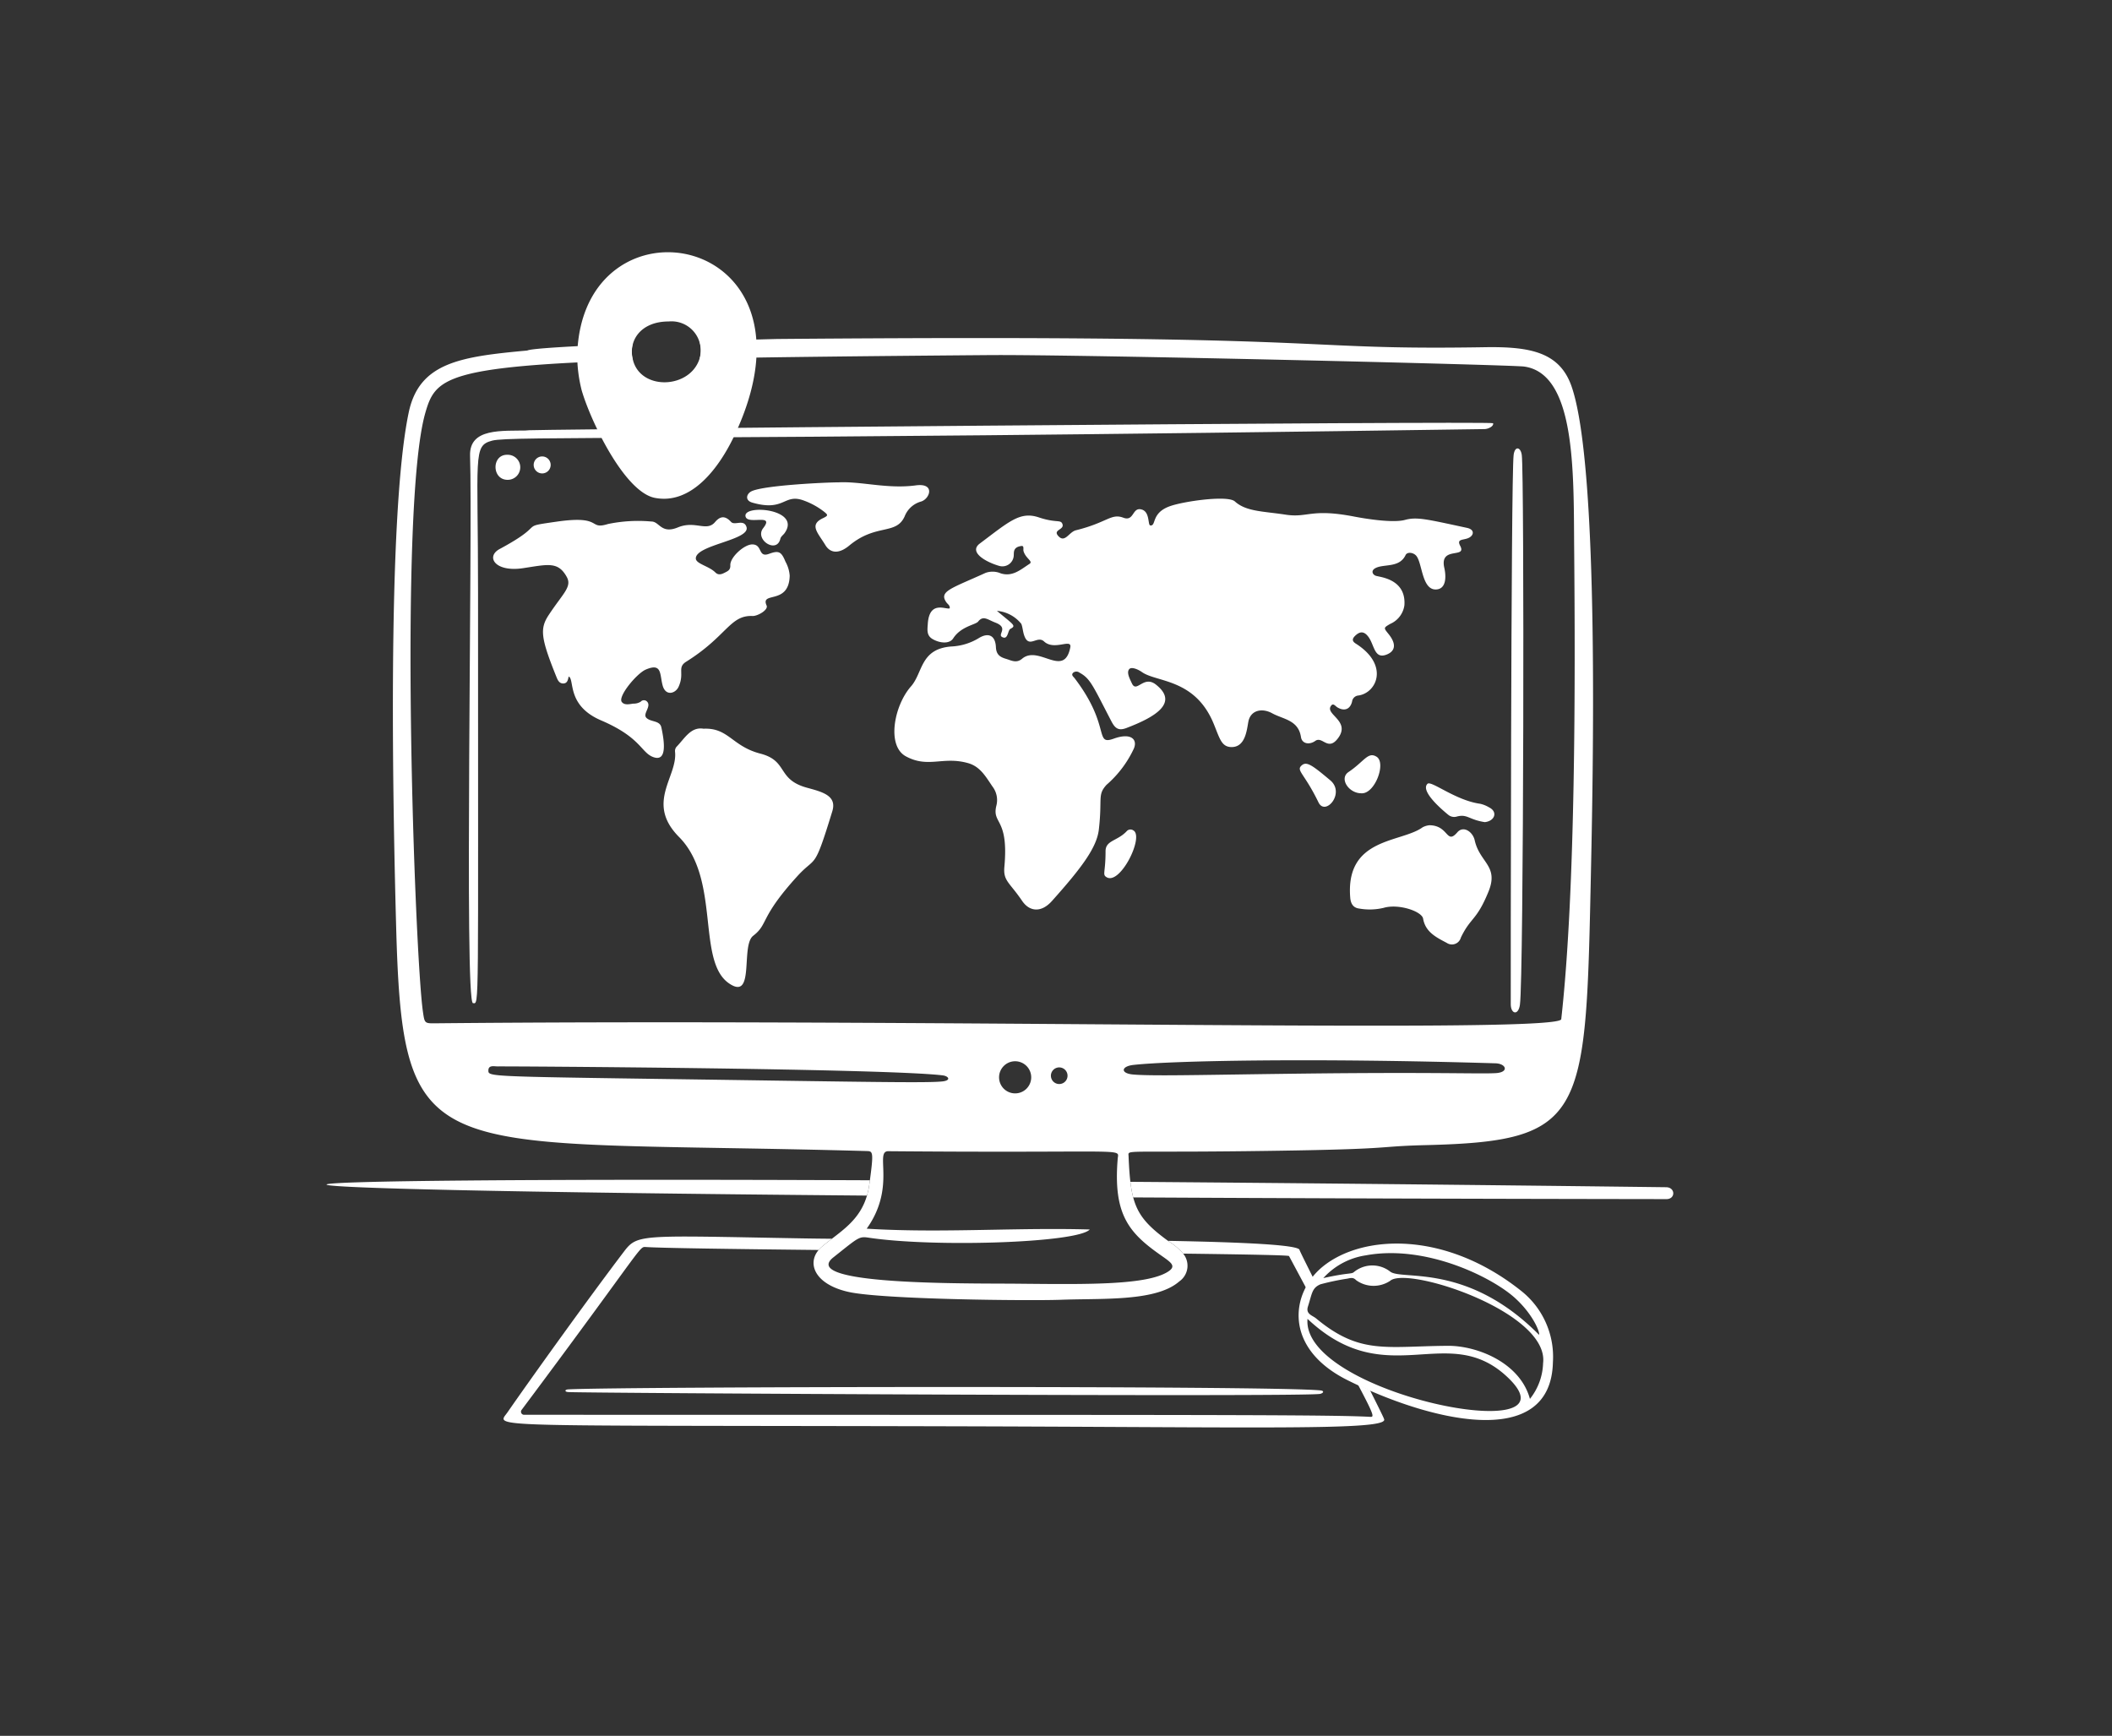 <?xml version="1.0" encoding="UTF-8"?> <svg xmlns="http://www.w3.org/2000/svg" width="365" height="300" fill="none"><rect width="100%" height="100%" fill="#333333" stroke="none"/><path fill-rule="evenodd" clip-rule="evenodd" d="M150.335 203.983c-122.53-.511-127.674 1.554-.504 2.648.168-.576.302-1.196.396-1.868l.108-.78Zm45.51 2.964a19.515 19.515 0 0 1-.49-2.695c27.049.205 57.945.51 92.599.934 1.605.021 1.643 2.057.038 2.055-34.704-.046-65.394-.15-92.147-.294ZM228.182 240.3c.773.079.507.483-.031.6-2.594.558-126.681-.128-129.94-.311-.656-.037-.653-.427.007-.465 8.626-.481 121.65-.673 129.964.176Z" fill="#fff"></path><path fill-rule="evenodd" clip-rule="evenodd" d="M138.682 214.027c1.453.026 3.164.047 5.089.063-.579.444-1.155.89-1.711 1.361a4.907 4.907 0 0 0-.582.58c-15.17-.162-27.177-.33-29.94-.514-.649-.044-.737.076-5.144 6.127a2060.016 2060.016 0 0 1-16.253 22.032.527.527 0 0 0 .145.758.513.513 0 0 0 .275.079c21.584.008 40.043.009 55.828.012h.016c64.177.008 84.142.009 90.26.339a.643.643 0 0 0 .062.003c.177.011.322.02.402-.049.253-.219-.174-1.23-2.439-5.508.675.318 1.365.633 2.065.939 1.472 2.928 2.454 4.921 2.421 4.96 1.013 1.65-12.505 1.581-45.351 1.415-8.491-.042-18.273-.092-29.43-.12-12.736-.032-23.412-.047-32.353-.06-38.41-.054-44.807-.063-45.01-1.188-.04-.225.166-.494.415-.818.087-.114.18-.235.27-.364 3.87-5.585 13.791-19.44 20.091-27.729 2.168-2.852 2.661-2.843 23.806-2.447h.006c2.136.041 4.482.084 7.062.129Zm88.254 6.792c-1.389-2.766-2.326-4.66-2.347-4.794-.14-.883-9.773-1.333-22.733-1.572l.143.104a10.656 10.656 0 0 1 2.479 2.103c10.88.135 18.216.273 18.294.42l2.994 5.593c.329-.654.722-1.275 1.17-1.854Z" fill="#fff"></path><path fill-rule="evenodd" clip-rule="evenodd" d="M109.362 59.396c-9.177.364-17.524.798-18.233 1.186-11.623 1.059-18.697 2.1-20.502 10.74-3.852 18.427-2.641 71.203-2.166 88.759 1.012 37.388 4.684 37.451 56.701 38.334 7.212.122 15.353.261 24.545.516l.051.002c1.124.03 1.278.034.47 5.83-.683 4.898-3.508 7.065-6.319 9.221-.625.48-1.249.958-1.849 1.467-2.877 2.436-1.587 6.481 4.658 7.845 5.929 1.293 31.117 1.545 36.655 1.341 1.283-.048 2.627-.068 3.993-.089 6.335-.094 13.152-.196 16.443-3.084a3.313 3.313 0 0 0 1.403-2.388 3.308 3.308 0 0 0-.911-2.614 10.656 10.656 0 0 0-2.302-1.905c-5.763-4.184-6.611-6.35-6.96-14.771-.008-.181-.039-.319.006-.424.234-.537 2.484-.198 20.281-.407 17.855-.208 21.536-.489 24.636-.726 1.665-.126 3.164-.24 6.603-.324 26.874-.67 27.476-4.732 28.314-43.909l.041-1.889c.369-16.963 1.549-71.218-3.305-85.29-2.046-5.93-7.093-6.937-14.976-6.81-13.518.22-19.734-.07-28.093-.457-13.296-.617-32.013-1.486-94.157-.965-.287 0-6.167.156-13.508.397a5.049 5.049 0 0 1 .046 2.99c12.741-.259 29.043-.43 49.945-.601 15.488-.128 90.33 1.674 92.54 1.981 8.461 1.175 8.55 16.485 8.623 29.238.005.811.009 1.612.017 2.399.199 22.426.264 58.867-2.234 81.15-.162 1.452-34.819 1.207-80.764.885-34.755-.245-75.969-.534-113.598-.17l-.174.002c-1.892.019-1.9.019-2.19-1.995-1.398-9.704-4.24-87.422.423-103.54 1.71-5.914 3.402-8.05 35.865-9.06-.269-.986-.27-1.968-.018-2.865ZM84.428 185.284c.281.902 3.782.798 48.944 1.466 20.615.3 27.287.379 29.45.154 1.618-.16 1.144-.919.094-1.05-9.726-1.197-75.552-1.582-76.845-1.548a4.498 4.498 0 0 1-.405-.016c-.593-.042-1.272-.09-1.263.742.001.092.002.176.025.252Zm116.339 31.764-.541-.382v-.003c-5.277-3.752-7.841-7.013-7.062-16.403.025-.318.108-.556.039-.735-.356-.901-4.608-.268-39.684-.565-.982-.009-.945.984-.884 2.641.092 2.472.239 6.425-2.85 10.749 7.266.45 14.495.318 21.755.185 5.57-.102 11.158-.206 16.795-.045-2.122 2.328-26.916 3.118-38.214 1.416-1.535-.233-1.728-.078-5.019 2.544l-1.084.862c-5.563 4.412 18.473 4.496 28.895 4.532 1.024.003 1.916.007 2.636.013.51.005 1.019.009 1.525.015 11.134.107 21.182.204 24.769-2.083 1.486-.947.633-1.545-1.076-2.741Zm-24.311-33.439a2.771 2.771 0 0 0-2.999.639 2.774 2.774 0 0 0-.027 3.862 2.78 2.78 0 0 0 3.926.09 2.775 2.775 0 0 0-.9-4.591Zm7.655 1.329a1.44 1.44 0 0 0-2.03-.078 1.437 1.437 0 1 0 2.03.078Zm29.144.772c3.877-.057 8.386-.124 13.561-.181 12.845-.141 20.721-.078 25.551-.041 3.137.026 4.988.041 6.08-.018 2.4-.12 1.893-1.644 0-1.701-32.016-.957-56.189-.439-62.583.282-2.141.249-2.231 1.451-.084 1.65 2.488.231 8.16.147 17.475.009Z" fill="#fff"></path><path d="M91.42 74.4c-4.736.1-10.35-.494-10.183 4.4.45 13.368-1.01 94.464.501 94.567 1.122.077.854 2.461.88-70.758.011-24.076-.94-25.554 2.435-26.454 3.22-.858 29.378.084 171.527-1.998.622-.01 1.624-.493 1.459-1.014-.13-.414-178.33 1.125-166.62 1.257ZM261.587 78.647c-.477 4.01-.507 94.129-.495 94.949.025 1.68 1.312 1.962 1.584.056.663-4.65.769-91.76.322-95.007-.196-1.435-1.219-1.612-1.411.002Z" fill="#fff"></path><path d="M87.686 78.6c-2.738-.064-2.726 4.296.012 4.328a2.166 2.166 0 0 0 2.043-3.011 2.167 2.167 0 0 0-2.055-1.317ZM92.233 80.4a1.467 1.467 0 1 0 2.933-.094 1.467 1.467 0 0 0-2.933.094ZM99.752 61.5c.648-29.016 43.846-21.582 27.202 13.712-2.722 5.773-7.51 12.05-13.776 10.835-5.301-1.027-11.173-13.433-12.661-18.623a25.31 25.31 0 0 1-.765-5.924Zm15.793-5.941c-4.95 0-7.185 3.517-6.063 6.986 1.613 4.988 9.807 4.574 11.418-.565a5.03 5.03 0 0 0-.968-4.633 5.045 5.045 0 0 0-4.384-1.785l-.003-.003ZM172.291 105.574c2.931 2.462 3.378 2.55 2.327 3.111-.435.231-.401 1.74-1.209 1.5-1.376-.4 1.147-1.606-1.388-2.581-1.357-.522-2.091-1.286-2.974-.182-.45.567-2.967.813-4.319 2.916-.646 1.005-2.361.83-3.6.084-1.029-.621-.846-1.63-.786-2.58.264-4.14 3.123-2.451 3.783-2.7.093-.496-.327-.703-.553-1.02-1.38-1.933.781-2.389 6.775-5.12a3.58 3.58 0 0 1 2.613.095c2.06.632 3.45-.678 4.95-1.636.71-.45-.658-.92-1.026-2.223-.085-.3.161-.944-.367-.875-1.434.19-1.277 1.073-1.316 1.574a1.967 1.967 0 0 1-2.458 1.882c-2.37-.666-5.391-2.4-3.413-3.879 5.129-3.849 6.975-5.6 10.2-4.52 3.045 1.015 3.764.326 4.076 1.129.4 1.03-1.664.98-.75 2.044 1.177 1.365 1.873-.648 3.082-.946 5.486-1.358 6.068-2.972 8.208-2.17 1.914.716 1.487-1.964 3.222-1.399 1.376.45.978 2.669 1.425 2.732 1.098.15.063-2.187 3.488-3.357 2.467-.843 9.9-1.896 11.131-.79 1.95 1.759 4.811 1.684 8.783 2.287 3.852.585 4.323-1.116 11.794.32 2.109.407 6.75 1.145 8.817.586 2.067-.56 3.684-.137 10.718 1.374 1.431.3 1.2 1.389.165 1.79-.933.36-1.964.11-1.328 1.33 1.176 2.25-3.612-.027-2.754 3.784.345 1.536.318 3.524-1.237 3.726-2.682.348-2.52-4.606-3.638-5.836-.516-.569-1.545-.668-1.816-.093-1.064 2.25-3.698 1.5-5.162 2.23-.921.458-.525 1.169.018 1.35.698.24 5.271.533 4.938 5.112a4.136 4.136 0 0 1-2.461 3.209c-1.151.681-1.151.661-.287 1.732 1.452 1.8 1.08 2.934-.15 3.491-2.326 1.05-2.239-1.532-3.322-2.99-.722-.97-1.446-1.009-2.306-.168-.508.5-.541.914.113 1.328 5.833 3.69 3.655 8.523.463 8.979a1.201 1.201 0 0 0-1.092 1.05c-.336 1.366-1.363 1.713-2.55.99-.324-.197-.673-.737-1.018-.347-1.364 1.536 3.45 2.627 1.129 5.7-1.732 2.3-2.688-.429-3.916.45-1.026.728-2.297.513-2.477-.66-.45-2.968-3.07-3.061-4.977-4.113-1.717-.946-3.739-.576-4.119 1.472-.271 1.474-.532 4.362-2.881 4.368-1.8 0-2.069-1.544-3.14-4.11-3.237-7.757-9.847-7.064-12.366-8.85-.66-.47-1.824-.974-2.212-.494-.479.591.118 1.673.477 2.448.811 1.752 2.007-1.471 4.14.2 4.077 3.196-.245 5.671-5.087 7.512-1.294.492-1.92.141-2.584-1.133-3.243-6.234-3.644-7.413-5.523-8.433a.88.88 0 0 0-1.133.044c-.339.397.09.655.3.936 6.3 8.265 3.339 11.653 6.737 10.431 3.054-1.1 4.174.171 3.472 1.743a18.761 18.761 0 0 1-4.714 6.237c-1.605 1.77-.693 2.293-1.322 7.722-.358 3.102-2.941 6.582-8.107 12.354-1.856 2.074-3.881 1.839-5.139-.009-2.232-3.282-3.3-3.45-3.078-5.903.784-8.58-2.201-7.305-1.379-10.593a3.84 3.84 0 0 0-.661-3.256c-1.133-1.65-2.1-3.462-4.209-4.064-4.37-1.249-6.9.93-10.79-1.188-3.339-1.821-2.032-8.758.9-12.084 2.072-2.349 1.565-6.469 6.938-6.891a9.996 9.996 0 0 0 4.72-1.414c1.727-1.086 2.921-.501 3.017 1.527.06 1.278.697 1.714 1.737 2.019.945.277 1.8.817 2.796-.023 2.875-2.419 7.231 3.435 8.316-1.929.339-1.68-2.747.611-4.526-1.05-1.221-1.143-2.679 1.421-3.487-1.2-.185-.6-.222-1.248-.44-1.833a6.065 6.065 0 0 0-4.221-2.256ZM98.284 116.92c-.13.512-.189 1.146-.87 1.2-.732.05-1.01-.529-1.236-1.089-2.748-6.801-2.898-8.389-1.35-10.74 2.484-3.772 4.07-4.872 3.114-6.592-1.5-2.7-3.241-2.153-7.56-1.5-4.852.726-6.477-2.001-4.032-3.315 8.454-4.54 2.913-3.728 9.878-4.73 8.055-1.16 5.377 1.482 8.842.411a25.575 25.575 0 0 1 7.5-.432c1.407-.01 1.68 2.217 4.59 1.014 3-1.239 4.95.815 6.417-.918.935-1.108 1.8-1.083 2.769-.025.62.68 2.208-.55 2.664.868.729 2.265-8.673 3.068-8.758 5.41-.036.965 2.25 1.325 3.382 2.458.516.513 1.074.315 1.637.025.535-.274.979-.463.945-1.273-.059-1.371 2.368-3.576 3.765-3.6 1.86-.027.955 2.352 2.925 1.627 1.695-.622 2.127-.38 2.839 1.35a5.88 5.88 0 0 1 .732 2.417c-.112 5.161-5.122 2.652-3.994 5.158.349.773-1.572 1.851-2.421 1.817-3.926-.165-4.41 3.478-11.468 7.896-1.63 1.02-.237 1.95-1.32 4.341-.525 1.162-2.236 1.683-2.758-.237-.522-1.92-.065-3.96-2.915-2.738-1.549.663-4.843 4.629-4.149 5.585.45.613 1.305.393 1.991.3.447.015.89-.098 1.275-.327a.751.751 0 0 1 1.011-.116c1.02.825-.713 2.163-.03 2.882.735.772 2.328.432 2.593 1.65.557 2.55 1.013 6.061-1.428 5.136-2.1-.8-2.107-3.392-9-6.338-5.992-2.574-4.512-7.083-5.58-7.575ZM121.583 125.943c4.321-.205 4.915 3.033 9.825 4.304 4.866 1.26 2.775 4.455 8.082 5.901 2.676.729 5.179 1.369 4.35 4.066-3.233 10.551-2.723 7.557-6.074 11.25-6.567 7.23-4.917 8.198-7.597 10.263-2.211 1.703.367 11.381-4.2 8.213-5.609-3.888-1.406-18.009-8.607-25.277-5.85-5.896-.246-10.378-.698-14.725a1.15 1.15 0 0 1 .224-.837c1.431-1.464 2.496-3.534 4.695-3.158ZM247.042 142.625c3.367.031 2.895 3.45 4.822 1.219 1.05-1.215 2.676-.072 3 1.391.861 3.87 4.2 4.396 2.382 8.857-2.08 5.1-3.075 4.389-4.777 7.95a1.614 1.614 0 0 1-.362.663 1.575 1.575 0 0 1-.625.423c-.239.09-.497.12-.749.09a1.606 1.606 0 0 1-.708-.264c-1.792-.951-3.679-1.854-4.081-4.191-.215-1.249-4.227-2.634-6.848-1.854a10.39 10.39 0 0 1-4.2.113c-1.02-.119-1.459-.837-1.545-1.866-.862-10.475 8.808-9.47 12.513-12.18a3.17 3.17 0 0 1 1.178-.351ZM144.913 83.365c3.948-.199 8.441 1.181 13.35.523 3.435-.463 2.436 2.346.912 2.794a4.269 4.269 0 0 0-2.829 2.558c-1.483 3.3-4.932 1.189-9.574 5.046-1.877 1.56-3.323 1.263-4.133-.079-1.293-2.137-2.833-3.484-.463-4.628.99-.477.996-.555.103-1.248a12.665 12.665 0 0 0-3.3-1.8c-3.54-1.35-3.285 1.962-8.953.338-1.35-.385-1.014-1.541-.15-1.963 2.161-1.049 13.212-1.557 15.037-1.54ZM256.614 142.088c-2.763-.42-3-1.428-4.8-.978a1.607 1.607 0 0 1-1.477-.252c-1.35-1.095-4.878-4.169-3.638-5.391.639-.632 4.82 2.862 9.113 3.45.54.123 1.057.333 1.531.619 1.559.773.992 2.364-.729 2.552Z" fill="#fff"></path><path d="M191.25 151.609c-.789-.469-.18-.733-.186-4.5 0-1.906 2.057-1.725 3.678-3.478a.867.867 0 0 1 1.125-.114c1.908 1.069-2.266 9.492-4.617 8.092ZM235.259 137.1c-2.166.009-3.867-2.557-2.206-3.672 2.728-1.834 3.36-3.571 4.848-2.644 1.72 1.066-.309 6.502-2.642 6.316ZM135.584 92.151c-.236.327-.62.547-.722.97-.64 2.653-4.5.134-2.967-1.841 2.088-2.675-2.719-.467-3.052-2.034-.455-2.138 9.769-1.311 6.741 2.905ZM227.868 138.679c-2.453-5.055-3.9-5.497-2.931-6.376.849-.773 1.771-.126 4.965 2.559 2.628 2.208-.851 6.247-2.034 3.817ZM262.89 223.097c-13.161-10.473-27.45-9.719-34.248-4.226-5.574 4.5-6.946 14.066 4.214 19.65 13.825 6.912 35.167 12.45 35.521-3.09a14.536 14.536 0 0 0-5.487-12.334Zm-26.859-6.135c10.37-1.92 21.834 3.783 25.761 7.341 3.263 2.95 4.395 6.096 4.184 6.384-12.441-12.546-23.763-9.337-25.722-10.922a5.01 5.01 0 0 0-6.285.102c-.426.36-.9.05-5.273 1.025a12.362 12.362 0 0 1 7.335-3.93Zm-10.063 10.975c13.791 12.976 24.204.224 34.603 10.115 13.124 12.49-35.745 2.839-34.603-10.115Zm40.711 7.67a10.37 10.37 0 0 1-2.274 6.162c-1.699-6.275-9.135-9.203-14.181-9.174-10.696.069-15.172 1.578-22.767-4.73-.634-.528-1.839-.75-1.417-2.059.732-2.282.678-3.196 2.152-3.839a41.967 41.967 0 0 1 4.68-.984c.626-.136 1.025-.229 1.5.272a5.146 5.146 0 0 0 2.924.973 5.151 5.151 0 0 0 2.956-.867c2.936-2.604 27.531 5.394 26.427 14.246Z" fill="#fff"></path></svg> 